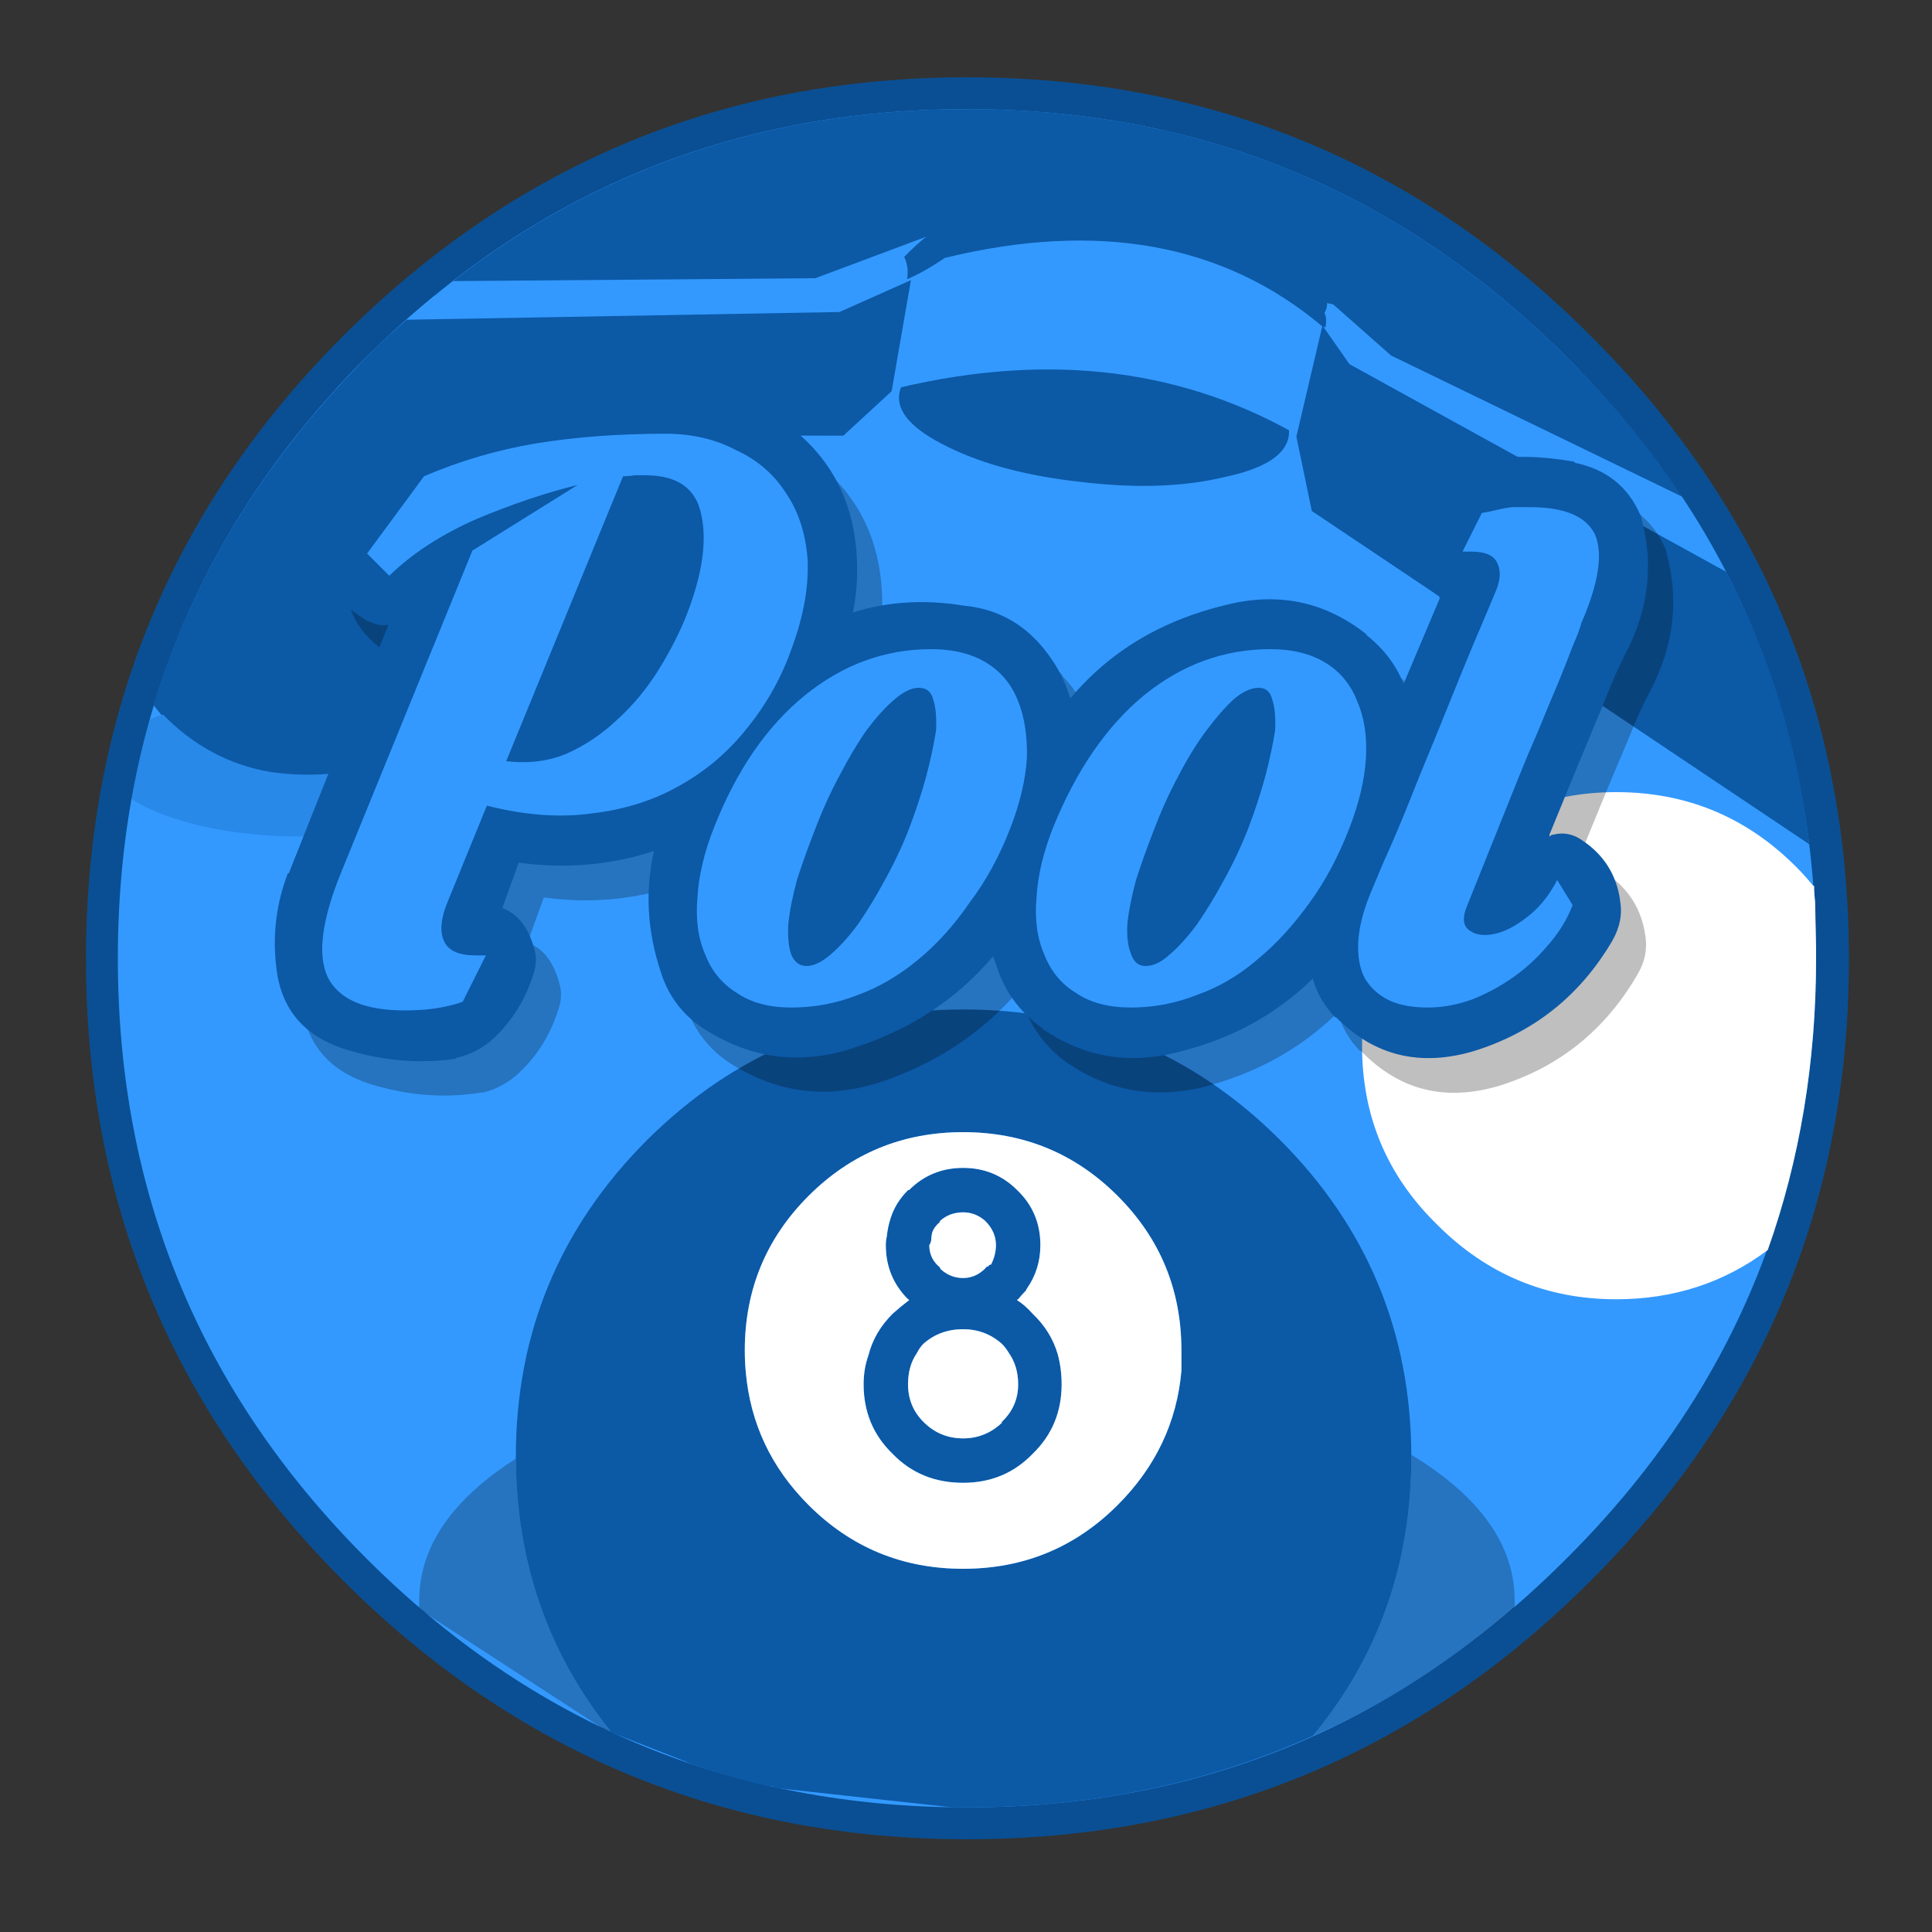 <?xml version="1.0" encoding="utf-8"?><svg id="icoShuttle-Files-MenuAPP-B1" image-rendering="auto" baseProfile="basic" version="1.1" x="0px" y="0px" width="100" height="100" xmlns="http://www.w3.org/2000/svg" xmlns:xlink="http://www.w3.org/1999/xlink"><rect width="100%" height="100%" fill="#333333" stroke="none"/><g id="000-EXPORT-100x100_mcLogoBola8B_eng" overflow="visible"><path fill="#0A4F93" stroke="none" d="M82.3 81.85Q95.7 68.5 95.7 49.65 95.7 30.7 82.3 17.35 68.95 4 50.05 4 31.2 4 17.8 17.35 4.45 30.7 4.45 49.65 4.45 68.5 17.8 81.85 31.2 95.2 50.05 95.2 68.95 95.2 82.3 81.85Z"/><path fill="#39F" stroke="none" d="M81.1 80.65Q94 67.8 94 49.6 94 31.4 81.1 18.5 68.25 5.65 50.05 5.65 31.85 5.65 18.95 18.5 6.1 31.4 6.1 49.6 6.1 67.8 18.95 80.65 31.85 93.55 50.05 93.55 68.25 93.55 81.1 80.65Z"/><path fill="#0C59A6" stroke="none" d="M66.7 22.6Q66.95 21.15 64.2 19.8 61.4 18.45 57.2 18 53.05 17.55 49.95 18.2 46.8 18.9 46.55 20.35 46.3 21.8 49.1 23.15 51.85 24.5 56 24.95 60.2 25.45 63.35 24.7 66.45 24.05 66.7 22.6Z"/><path fill="#0C59A6" stroke="none" d="M90.9 33Q87.7 25.05 81.1 18.5 68.25 5.65 50.05 5.65 34.3 5.65 22.5 15.3L22.15 20.4 55.7 15.6 90.9 33Z"/><path fill="#39F" stroke="none" d="M90.9 33Q89.35 29.15 87.05 25.7L72 18.4 69 15.75 48.75 11.95 42.2 14.4 23.45 14.55Q21.15 16.35 18.95 18.5 18.1 19.35 17.3 20.25L55.7 15.6 90.9 33Z"/><path fill="#39F" stroke="none" d="M68.6 16.95Q68.5 16.9 68.45 16.9 61.8 8.7 49.4 12.9 47.8 14.1 46.95 14.45 46.85 14.9 46.65 15.25L45.8 20.25Q57.7 17.2 66.95 22.4L68.7 18.05Q68.5 17.65 68.6 17.05 68.6 17 68.6 16.95Z"/><path fill="#0C59A6" stroke="none" d="M68.55 16.2Q69.2 15.2 66.8 13.3 64.4 11.4 60.05 10.65 55.6 9.85 52.25 10.3 49.25 10.75 46.8 13.3 47.05 13.8 46.95 14.45 47.8 14.1 48.9 13.35 60.8 10.45 68.45 16.9 68.5 16.9 68.6 16.95 68.7 16.45 68.55 16.2Z"/><path fill="#0C59A6" stroke="none" d="M43.65 22.55L46.15 20.25 47.15 14.5 43.45 16.15 21.05 16.55Q19.95 17.5 18.95 18.5 17.05 20.45 15.4 22.5L43.65 22.55M93.65 43.7Q92.75 36.1 89.35 29.6L69.85 18.85 68.45 16.85 67.1 22.6 67.9 26.45 93.65 43.7Z"/><path fill="#000" fill-opacity=".250" stroke="none" d="M73.05 75.4Q73.05 83.7 67.95 89.85 73.5 87.4 78.4 83.2 78.4 83.05 78.4 82.85 78.4 78.55 73.05 75.3L73.05 75.4M26.7 75.5Q21.7 78.7 21.7 82.85 21.7 83.05 21.7 83.2 21.9 83.4 22.1 83.55L31.25 89.5Q31.45 89.55 31.6 89.65L31.6 89.6Q26.75 83.55 26.7 75.5Z"/><path fill="#0C59A6" stroke="none" d="M26.7 75.4Q26.7 75.45 26.7 75.5 26.75 83.55 31.6 89.6L31.6 89.65Q31.7 89.7 31.85 89.75L35.55 91.2Q35.6 91.25 35.65 91.25 37.45 91.9 39.4 92.35 39.45 92.35 39.5 92.4 39.6 92.4 39.65 92.4 39.75 92.4 39.8 92.45 39.85 92.45 39.95 92.45 40.05 92.5 40.25 92.55 40.4 92.55 40.65 92.6L49.3 93.55Q49.35 93.55 49.45 93.55L49.95 93.55Q50 93.55 50.05 93.55 59.75 93.55 67.95 89.85 73.05 83.7 73.05 75.4L73.05 75.3Q73 65.75 66.25 59 59.5 52.25 49.85 52.25 40.3 52.25 33.5 59 26.7 65.8 26.7 75.4M38.6 71Q38.55 70.45 38.55 69.9 38.55 65.2 41.85 61.9 45.15 58.6 49.85 58.6 54.55 58.6 57.85 61.9 61.15 65.2 61.15 69.9 61.15 70.4 61.15 70.95 60.8 74.95 57.85 77.9 54.55 81.2 49.85 81.2 45.15 81.2 41.85 77.9 38.95 75 38.6 71M49.85 60.45Q48.2 60.45 47.05 61.6L47 61.6Q46.35 62.25 46.1 63.05 45.95 63.5 45.9 64 45.85 64.2 45.85 64.45 45.85 66.1 47 67.25 47.05 67.25 47.05 67.3 46.65 67.6 46.2 68 45.25 68.95 44.95 70.15 44.7 70.85 44.7 71.65 44.7 73.8 46.2 75.25 47.65 76.75 49.85 76.75 52 76.75 53.45 75.25 54.95 73.8 54.95 71.65 54.95 70.85 54.75 70.1 54.4 68.9 53.45 68 53.05 67.55 52.65 67.3 52.65 67.25 52.7 67.25 52.9 67 53.1 66.8L53.15 66.7Q53.85 65.7 53.85 64.45 53.85 62.75 52.65 61.6 51.5 60.45 49.85 60.45M48.2 64.15Q48.2 64 48.25 63.8 48.35 63.5 48.65 63.25L48.65 63.2Q49.15 62.75 49.85 62.75 50.5 62.75 51 63.2 51.55 63.75 51.55 64.45 51.55 64.95 51.3 65.45 51.2 65.45 51.15 65.55 51.05 65.55 51 65.65 50.5 66.15 49.85 66.15 49.2 66.15 48.7 65.7 48.65 65.65 48.65 65.6 48.1 65.15 48.1 64.45 48.2 64.3 48.2 64.15M47.8 69.55Q48.65 68.8 49.85 68.8 51 68.8 51.85 69.55 52.05 69.75 52.2 70 52.7 70.7 52.7 71.65 52.7 72.8 51.85 73.6L51.85 73.65Q51 74.45 49.85 74.45 48.65 74.45 47.8 73.6 47 72.8 47 71.65 47 70.7 47.45 70.05 47.6 69.75 47.8 69.55M25.1 24.25Q24.45 23.1 23.4 22.05 21.15 19.85 18.25 19.25 10.85 26.95 7.95 36.5 8.15 36.75 8.35 37 8.4 37 8.45 37 10.8 39.4 13.95 39.95 14.9 40.1 15.95 40.1 20.25 40.1 23.35 37.1 23.35 37.05 23.4 37 26.5 33.95 26.5 29.55 26.5 26.6 25.1 24.25Z"/><path fill="#FFF" stroke="none" d="M38.55 69.9Q38.55 70.45 38.6 71 38.95 75 41.85 77.9 45.15 81.2 49.85 81.2 54.55 81.2 57.85 77.9 60.8 74.95 61.15 70.95 61.15 70.4 61.15 69.9 61.15 65.2 57.85 61.9 54.55 58.6 49.85 58.6 45.15 58.6 41.85 61.9 38.55 65.2 38.55 69.9M47.05 61.6Q48.2 60.45 49.85 60.45 51.5 60.45 52.65 61.6 53.85 62.75 53.85 64.45 53.85 65.7 53.15 66.7L53.1 66.8Q52.9 67 52.7 67.25 52.65 67.25 52.65 67.3 53.05 67.55 53.45 68 54.4 68.9 54.75 70.1 54.95 70.85 54.95 71.65 54.95 73.8 53.45 75.25 52 76.75 49.85 76.75 47.65 76.75 46.2 75.25 44.7 73.8 44.7 71.65 44.7 70.85 44.95 70.15 45.25 68.95 46.2 68 46.65 67.6 47.05 67.3 47.05 67.25 47 67.25 45.85 66.1 45.85 64.45 45.85 64.2 45.9 64 45.95 63.5 46.1 63.05 46.35 62.25 47 61.6L47.05 61.6M49.85 68.8Q48.65 68.8 47.8 69.55 47.6 69.75 47.45 70.05 47 70.7 47 71.65 47 72.8 47.8 73.6 48.65 74.45 49.85 74.45 51 74.45 51.85 73.65L51.85 73.6Q52.7 72.8 52.7 71.65 52.7 70.7 52.2 70 52.05 69.75 51.85 69.55 51 68.8 49.85 68.8M48.25 63.8Q48.2 64 48.2 64.15 48.2 64.3 48.1 64.45 48.1 65.15 48.65 65.6 48.65 65.65 48.7 65.7 49.2 66.15 49.85 66.15 50.5 66.15 51 65.65 51.05 65.55 51.15 65.55 51.2 65.45 51.3 65.45 51.55 64.95 51.55 64.45 51.55 63.75 51 63.2 50.5 62.75 49.85 62.75 49.15 62.75 48.65 63.2L48.65 63.25Q48.35 63.5 48.25 63.8M94 49.1L93.95 46.65Q93.9 46.25 93.9 45.85L93.85 45.85Q93.45 45.35 92.95 44.85 89.1 41 83.65 41 78.25 41 74.4 44.85 70.5 48.65 70.5 54.15 70.5 59.6 74.4 63.4 78.25 67.25 83.65 67.25 88.1 67.25 91.5 64.7 94 57.65 94 49.6 94 49.35 94 49.1Z"/><path fill="#0C59A6" fill-opacity=".247" stroke="none" d="M8.45 37Q8.4 37 8.35 37 8.05 37.1 7.75 37.25 7.15 39.25 6.8 41.35 7.45 41.8 8.55 42.2 11.55 43.3 15.7 43.3 19.95 43.3 22.9 42.2 25.85 41.1 25.85 39.55 25.85 38.1 23.35 37.1 20.25 40.1 15.95 40.1 14.9 40.1 13.95 39.95 10.8 39.4 8.45 37Z"/><path fill="#000" fill-opacity=".250" stroke="none" d="M85.45 35.7Q87.25 32.2 86.25 28.6 86.25 28.5 86.2 28.4 85.25 26.2 82.8 25.7 80.25 25.2 78.3 25.55 76.8 25.8 76.1 26.85L76.05 26.85Q75.3 28 74.7 29.25 74.2 30.4 74.65 31.35 74.75 31.55 74.9 31.7L75.45 32.35Q75.6 32.55 75.85 32.65L73.95 37.15Q73.35 35.7 72 34.65L72.05 34.65Q68.85 32.05 64.85 33.1 59.75 34.3 56.7 37.95 56.2 36.25 55 35L55 34.95Q53.515 33.366 51.2 33.1 48.15 32.65 45.45 33.45 45.6 32.7 45.65 31.95 45.95 25.7 40.55 22.85 39.4 22.25 38.15 22.1 30.8 21.1 23.9 23.5L23.85 23.5Q22.65 23.9 21.85 24.75 19.85 26.7 18.3 29L18.35 29Q17.8 29.75 17.95 30.7 18.25 32.7 20.1 33.8 20.15 33.8 20.25 33.85 20.45 33.95 20.75 34.05 21.05 34.15 21.35 34.15L21.4 34.1Q18.8 40.55 16.25 47L16.2 47Q15.3 49.35 15.6 51.85 15.95 55.15 19.3 56.15 22.15 57 24.9 56.55L25 56.55Q26.05 56.3 26.9 55.5 26.9 55.45 26.95 55.45 28.3 54.15 28.9 52.25 29.15 51.55 28.95 50.9 28.5 49.2 27.3 48.8L28.15 46.45Q31.75 46.95 35.15 45.8 34.45 48.9 35.5 52.05 36.2 54.15 38.15 55.25 41.65 57.3 45.6 56 49.9 54.55 52.75 51.25 52.85 51.7 53 52.1 53.7 53.95 55.3 55.05 58.4 57.15 62.15 56.3 66.35 55.25 69.25 52.4 69.55 53.55 70.4 54.4L70.45 54.4Q73.4 57.45 77.6 56.2 82.25 54.75 84.75 50.45 85.35 49.45 85.15 48.35 84.85 46.4 83.2 45.25 82.5 44.75 81.7 44.95 81.6 45 81.5 45.05L81.5 45Q82.9 41.5 84.35 38.1 84.85 36.8 85.45 35.7M35.05 30.05Q34.9 32.65 33.35 34.9 33.25 35 33.2 35.1 32.8 35.85 32.3 36.4L35.05 30.05Z"/><path fill="#0C59A6" stroke="none" d="M81.5 23.95L81.5 23.9Q78.95 23.45 76.95 23.8L77 23.8Q75.5 24 74.8 25.05 74.8 25.1 74.75 25.1 74 26.25 73.4 27.45L73.4 27.5Q72.9 28.6 73.35 29.6 73.45 29.8 73.6 29.95L74.15 30.6Q74.3 30.75 74.55 30.9L72.65 35.4Q72.05 33.9 70.7 32.85L70.75 32.85Q67.55 30.3 63.5 31.3 58.45 32.5 55.4 36.15 54.9 34.5 53.7 33.2 52.166 31.567 49.9 31.35 46.85 30.85 44.15 31.7 44.3 30.9 44.35 30.15 44.65 23.9 39.25 21.05L39.25 21.1Q38.1 20.45 36.8 20.3 29.5 19.3 22.6 21.75L22.55 21.75Q21.35 22.15 20.55 22.95L20.5 23Q18.55 24.95 17 27.25L17.05 27.2Q16.5 28 16.65 28.9 16.95 30.9 18.8 32 18.85 32.05 18.95 32.1 19.15 32.2 19.45 32.3 19.75 32.4 20.05 32.35L20.1 32.35Q17.5 38.75 14.95 45.2L14.9 45.2Q14 47.55 14.3 50.05 14.65 53.35 18 54.35 20.8 55.2 23.6 54.8 23.6 54.75 23.65 54.75 24.75 54.5 25.6 53.7 27 52.35 27.6 50.45 27.85 49.75 27.65 49.1 27.2 47.45 26 47L26.85 44.65Q30.45 45.15 33.85 44.05 33.15 47.15 34.2 50.3 34.85 52.4 36.85 53.5 40.35 55.55 44.3 54.2 48.6 52.8 51.4 49.5 51.55 49.9 51.7 50.35 52.4 52.15 54 53.25L53.95 53.25Q57.1 55.4 60.8 54.5 65.05 53.5 67.95 50.65 68.25 51.75 69.1 52.65L69.15 52.65Q72.1 55.65 76.3 54.4 80.95 52.95 83.45 48.7 84.05 47.65 83.85 46.6L83.85 46.55Q83.55 44.6 81.9 43.5 81.2 43 80.4 43.2 80.3 43.2 80.2 43.3 80.2 43.25 80.2 43.2 81.6 39.75 83.05 36.3 83.55 35 84.1 33.9 85.95 30.4 84.95 26.8 84.95 26.7 84.9 26.65 83.95 24.45 81.5 23.95M31.9 33.35Q31.5 34.05 31 34.65L33.75 28.25Q33.6 30.85 32.05 33.15 31.95 33.2 31.9 33.35Z"/><path fill="#0C59A6" stroke="none" d="M82.6 47.4Q82.7 47.1 82.7 46.8 82.65 46.5 82.5 46.25L81.7 44.9Q81.45 44.5 81 44.35 80.55 44.2 80.15 44.35 79.7 44.55 79.45 44.95 78.95 45.95 78.25 46.45 77.7 46.85 77.25 47.05 78.6 43.6 79.75 40.75 80.3 39.55 80.85 38.2 81.4 36.9 81.85 35.85 82.3 34.7 82.6 33.9L82.6 33.95Q82.9 33.15 83.05 32.75 84.65 28.95 83.7 27.15 82.9 24.95 79.2 24.95 78.65 24.95 78.15 25 77.6 25.05 77.1 25.2L77.2 25.2Q76.85 25.25 76.55 25.3 76.2 25.3 75.95 25.5 75.7 25.7 75.55 26L74.55 28Q74.35 28.4 74.45 28.85 74.55 29.3 74.9 29.55 75.25 29.85 75.7 29.85L76.15 29.85Q76.345 29.85 76.35 29.7L76.35 29.75Q76.35 29.85 76.2 30.15 76.05 30.5 75.6 31.7L75.6 31.65Q75.05 32.85 74.4 34.5 73.75 36.05 73 37.9 72.3 39.5 71.75 41 71.95 40.15 72 39.3 72.1 37.3 71.45 35.8L71.45 35.85Q70.8 34.15 69.3 33.25 67.9 32.3 65.75 32.3 61.7 32.3 58.4 35 56 36.95 54.35 40.15 54.4 39.7 54.4 39.3 54.55 37.3 53.9 35.8L53.9 35.85Q53.2 34.15 51.75 33.25 50.35 32.3 48.2 32.3 44.95 32.3 42.2 34 42.2 33.95 42.25 33.95 43.2 31.2 43.05 28.9 42.9 26.5 41.75 24.8L41.8 24.85Q40.65 23.05 38.7 22.15L38.65 22.1Q36.8 21.2 34.45 21.2 30.65 21.2 27.55 21.7 24.4 22.2 21.45 23.45 21.1 23.6 20.9 23.9L18 27.9Q17.7 28.25 17.7 28.7 17.75 29.2 18.1 29.55L19.2 30.7Q19.6 31.1 20.1 31.1 20.65 31.1 21.05 30.75 21.75 30 22.7 29.4L16.5 44.6Q14.7 49 15.8 51.1 16.8 53.6 20.95 53.6 21.526 53.6 22.15 53.55 22.8 53.5 23.35 53.35 23.85 53.25 24.35 53.1 24.6 53 24.8 52.85 25 52.65 25.15 52.45L26.3 50.05Q26.5 49.65 26.4 49.2 26.3 48.75 25.95 48.45 25.6 48.2 25.15 48.2L24.6 48.2Q24.3 48.2 24.2 48.2L24.15 48.2Q24.1 47.9 24.3 47.35L26 43.2Q28.55 43.7 30.85 43.4 33.619 43.038 35.85 41.75 35.95 41.7 36.05 41.65 35.9 42 35.75 42.35 34.9 44.5 34.8 46.4 34.65 48.4 35.3 49.9 35.95 51.55 37.4 52.5L37.45 52.5Q38.85 53.45 40.95 53.45 43 53.45 44.85 52.7 46.7 52 48.35 50.65L48.4 50.65Q49.95 49.35 51.25 47.5L51.25 47.45Q51.9 46.6 52.45 45.65 52.4 46 52.35 46.4 52.2 48.4 52.85 49.9 53.5 51.55 55 52.5 56.4 53.45 58.55 53.45 60.55 53.45 62.45 52.7L62.4 52.7Q64.25 52 65.9 50.65L65.95 50.65Q67.5 49.35 68.85 47.5L68.85 47.45Q69.15 47 69.5 46.5 69.05 47.75 69 48.75 68.95 50.25 69.55 51.25 69.55 51.3 69.6 51.35 70.2 52.4 71.4 52.95 72.4 53.45 73.9 53.45 75.2 53.45 76.55 52.95L76.6 52.95Q77.9 52.4 79 51.65 80.15 50.9 81.1 49.8 82.05 48.65 82.6 47.4M45.9 38.55Q46.55 37.7 47.15 37.15 47.15 37.378 47.15 37.65 47.05 38.55 46.7 39.8 46.4 41.05 45.9 42.4 45.85 42.4 45.85 42.45 45.35 43.75 44.7 44.95L44.65 44.95Q44 46.15 43.35 47.1 42.75 47.9 42.2 48.4L42.15 48.45Q42.15 48.5 42.1 48.5 42.05 48.25 42.1 47.95 42.15 47.1 42.5 45.9L42.5 45.95Q42.85 44.7 43.4 43.4L43.4 43.35Q43.95 41.95 44.55 40.75 45.25 39.5 45.9 38.55M60.05 45.9L60.05 45.95Q60.4 44.7 60.95 43.4L60.95 43.35Q61.5 41.95 62.15 40.75 62.8 39.5 63.5 38.55L63.45 38.55Q64.1 37.7 64.7 37.15 64.7 37.378 64.7 37.65 64.6 38.55 64.25 39.8 63.95 41.05 63.45 42.4 63.4 42.4 63.4 42.45 62.9 43.75 62.25 44.95L62.2 44.95Q61.55 46.15 60.9 47.1 60.3 47.9 59.75 48.4L59.75 48.45Q59.7 48.5 59.65 48.5 59.6 48.25 59.65 47.95 59.75 47.1 60.05 45.9Z"/><path fill="#39F" stroke="none" d="M54.5 42.85Q53.75 44.75 53.65 46.45 53.5 48.15 54.05 49.4 54.55 50.7 55.7 51.4 56.8 52.15 58.55 52.15 60.3 52.15 61.95 51.5 63.65 50.9 65.1 49.65 66.55 48.45 67.8 46.7 69 45.05 69.85 42.85 70.6 40.9 70.7 39.25 70.8 37.55 70.25 36.3 69.75 35 68.6 34.3 67.45 33.6 65.75 33.6 62.15 33.6 59.2 36 56.3 38.4 54.5 42.85M58.55 49.4Q58.3 48.8 58.35 47.85 58.45 46.85 58.8 45.55 59.2 44.3 59.75 42.9 60.3 41.45 61 40.15 61.7 38.8 62.45 37.8 63.2 36.8 63.85 36.2 64.55 35.6 65.15 35.6 65.7 35.6 65.85 36.2 66.05 36.8 66 37.8 65.85 38.8 65.5 40.15 65.15 41.45 64.6 42.9 64.05 44.3 63.35 45.55 62.65 46.85 61.95 47.85 61.25 48.8 60.55 49.4 59.9 50 59.3 50 58.75 50 58.55 49.4M41.8 28.95Q41.65 26.95 40.7 25.55 39.75 24.05 38.1 23.3 36.5 22.45 34.45 22.45 30.8 22.45 27.75 22.95 24.75 23.45 21.95 24.65L19 28.65 20.15 29.8Q21.95 28.05 24.7 26.85 27.45 25.7 29.9 25.1L24.45 28.5 17.7 45.05Q16.15 48.8 16.95 50.55 17.8 52.3 20.95 52.3 21.5 52.3 22.05 52.25 22.6 52.2 23.05 52.1 23.55 52 23.95 51.85L25.15 49.45 24.6 49.45Q23.35 49.45 23 48.75 22.65 48.05 23.1 46.85L25.2 41.7Q28.15 42.45 30.65 42.1 33.2 41.8 35.2 40.65 37.25 39.5 38.7 37.65 40.2 35.8 41 33.5 41.9 31.05 41.8 28.95M32.25 24.65Q32.55 24.65 32.85 24.6 33.1 24.6 33.4 24.6 35.9 24.6 36.3 26.65 36.75 28.7 35.55 31.8 35 33.2 34.1 34.65 33.2 36.1 32 37.2 30.8 38.35 29.35 39 27.95 39.6 26.2 39.4L32.25 24.65M52.7 36.3Q52.2 35 51.05 34.3 49.9 33.6 48.2 33.6 44.6 33.6 41.65 36 38.7 38.4 36.95 42.85 36.2 44.75 36.1 46.45 35.95 48.15 36.5 49.4 37 50.7 38.15 51.4 39.25 52.15 40.95 52.15 42.75 52.15 44.4 51.5 46.05 50.9 47.55 49.65 49 48.45 50.2 46.7 51.45 45.05 52.3 42.85 53.05 40.9 53.15 39.25 53.2 37.55 52.7 36.3M46.3 36.2Q47 35.6 47.55 35.6 48.15 35.6 48.3 36.2 48.5 36.8 48.45 37.8 48.3 38.8 47.95 40.15 47.6 41.45 47.05 42.9 46.5 44.3 45.8 45.55 45.1 46.85 44.4 47.85 43.7 48.8 43 49.4 42.3 50 41.75 50 41.2 50 40.95 49.4 40.75 48.8 40.8 47.85 40.9 46.85 41.25 45.55 41.65 44.3 42.2 42.9 42.75 41.45 43.45 40.15 44.15 38.8 44.85 37.8 45.6 36.8 46.3 36.2M81.85 32.25Q83.2 29.15 82.55 27.65 81.85 26.25 79.2 26.25 78.7 26.25 78.25 26.25 77.85 26.3 77.45 26.4 77.05 26.5 76.7 26.55L75.7 28.55 76.15 28.55Q77.25 28.55 77.5 29.15 77.8 29.75 77.4 30.65 77.25 31 76.75 32.2 76.25 33.35 75.6 34.95 74.95 36.55 74.2 38.4 73.45 40.2 72.8 41.85 72.15 43.45 71.6 44.65 71.1 45.85 70.95 46.2 70.35 47.65 70.3 48.8 70.25 49.9 70.65 50.65 71.1 51.4 71.95 51.8 72.75 52.15 73.9 52.15 75 52.15 76.15 51.75 77.3 51.3 78.3 50.6 79.3 49.9 80.1 48.95 80.95 48 81.4 46.85L80.6 45.55Q79.95 46.8 79 47.5 78.1 48.2 77.3 48.35 76.5 48.5 76.05 48.15 75.55 47.8 75.95 46.85 77.4 43.25 78.6 40.25 79.1 39 79.65 37.75 80.2 36.4 80.65 35.35 81.1 34.25 81.4 33.45 81.75 32.65 81.85 32.25Z"/></g></svg>